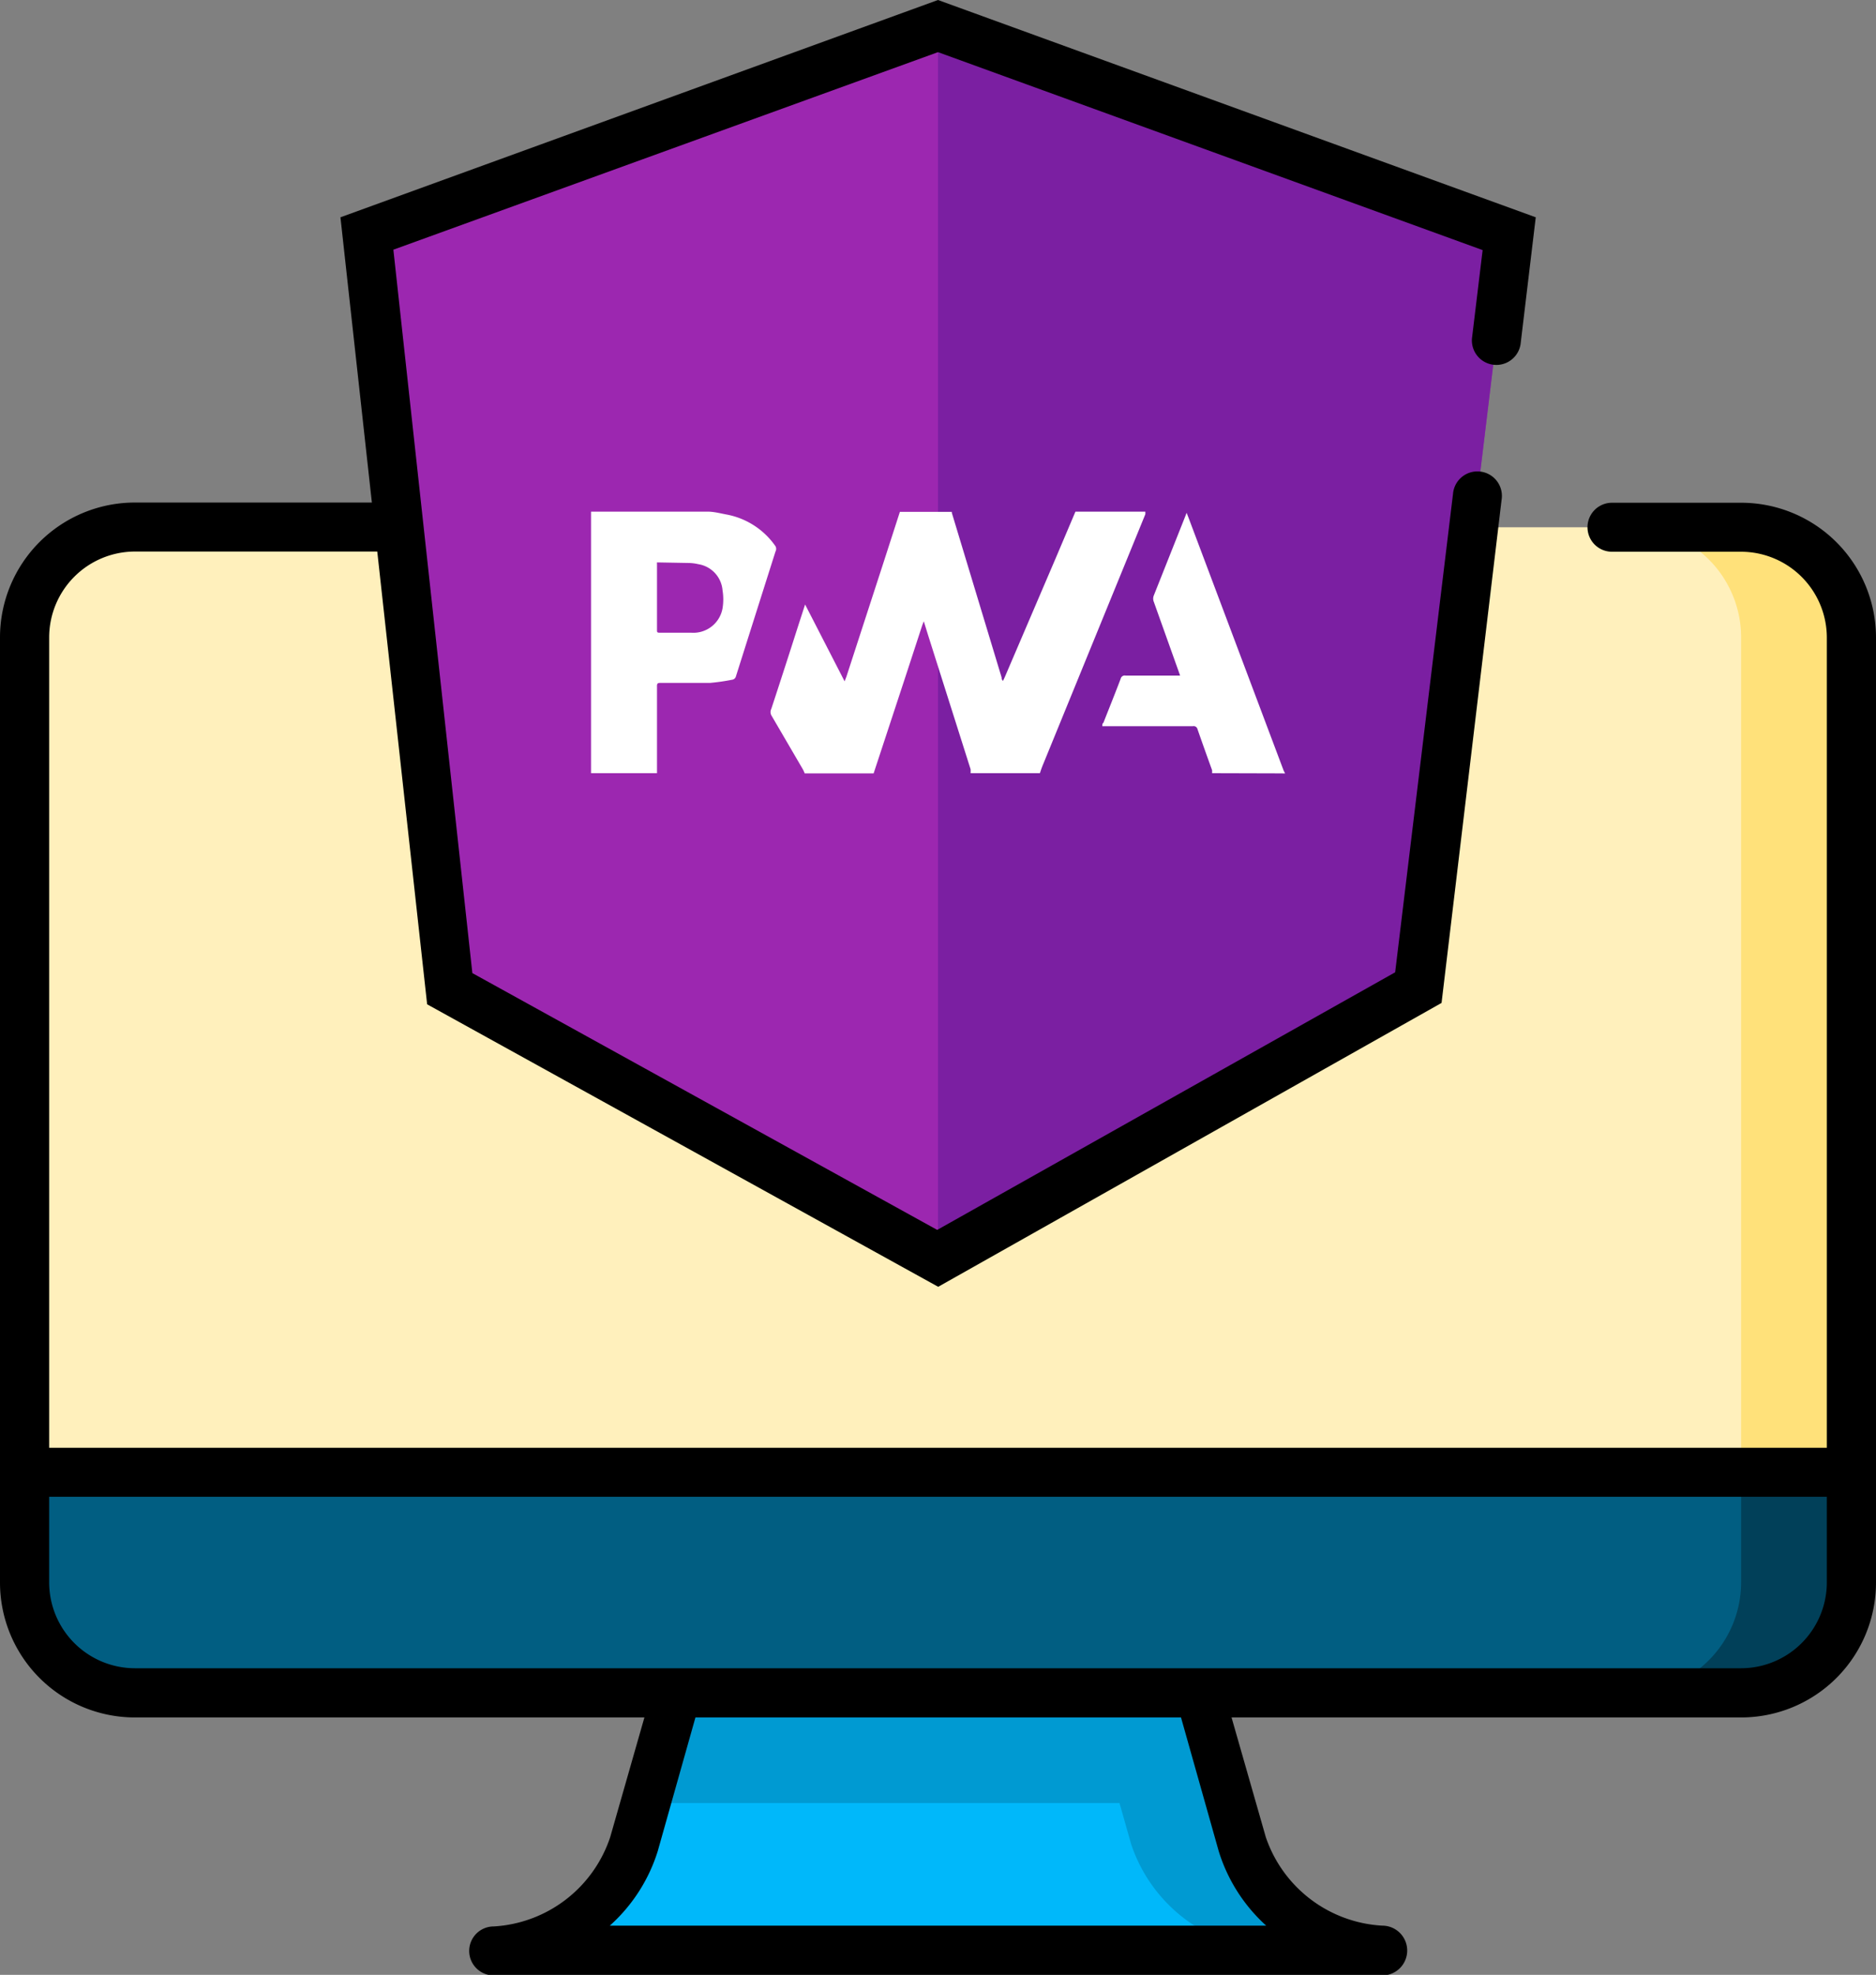 <svg id="Layer_1" data-name="Layer 1" xmlns="http://www.w3.org/2000/svg" viewBox="0 0 95 99.97"><rect x="0" y="0" width="95" height="99.97" fill="#808080" stroke="none"/><defs><style>.cls-1{fill:#00b8fa;}.cls-2{fill:#009ad2;}.cls-3{fill:#014059;}.cls-4{fill:#015e82;}.cls-5{fill:#ffe17a;}.cls-6{fill:#fff0bc;}.cls-7{fill:#9c27b0;}.cls-8{fill:#7b1fa2;}.cls-9{fill:#fff;}</style></defs><title>Convert_website_to_PWA</title><path class="cls-1" d="M56.73,85.69l-24,5.58-.59,2.08A7.86,7.86,0,0,1,25,98.73H64.44Zm0,0"/><path class="cls-2" d="M62.91,93.35l-2.19-7.66L47.5,80.11,34.28,85.69l-1.59,5.58h24l.59,2.08a7.86,7.86,0,0,0,7.12,5.37H70a7.86,7.86,0,0,1-7.12-5.37Zm0,0"/><path d="M70,100H25a1.24,1.24,0,1,1,0-2.48A6.62,6.62,0,0,0,30.9,93l2.19-7.66a1.24,1.24,0,0,1,.71-.8L47,79a1.24,1.24,0,0,1,1,0L61.2,84.55a1.24,1.24,0,0,1,.71.8L64.1,93h0A6.62,6.62,0,0,0,70,97.48,1.24,1.24,0,1,1,70,100ZM30.88,97.48H64.12a8.43,8.43,0,0,1-2.41-3.79h0l-2-7.09L47.5,81.46,35.31,86.61l-2,7.09A8.43,8.43,0,0,1,30.88,97.48Z"/><path class="cls-3" d="M82.59,66.15V85.69h5.58a5.6,5.6,0,0,0,5.58-5.58V74.53Zm0,0"/><path class="cls-4" d="M1.24,74.53v5.58a5.6,5.6,0,0,0,5.58,5.58H82.59a5.6,5.6,0,0,0,5.58-5.58v-14Zm0,0"/><path class="cls-5" d="M82.59,26.68l-20,23.92,25.6,23.92h5.58V32.27a5.58,5.58,0,0,0-5.58-5.58Zm0,0"/><path class="cls-6" d="M88.17,32.27a5.58,5.58,0,0,0-5.58-5.58H6.83a5.58,5.58,0,0,0-5.58,5.58V74.53H88.17Zm0,0"/><path d="M88.17,86.94H6.83A6.83,6.83,0,0,1,0,80.11V32.27a6.83,6.83,0,0,1,6.83-6.83h65a1.24,1.24,0,1,1,0,2.48h-65a4.35,4.35,0,0,0-4.34,4.34V80.11a4.35,4.35,0,0,0,4.34,4.34H88.17a4.35,4.35,0,0,0,4.34-4.34V32.27a4.35,4.35,0,0,0-4.34-4.34H81.63a1.24,1.24,0,0,1,0-2.48h6.55A6.83,6.83,0,0,1,95,32.27V80.11A6.83,6.83,0,0,1,88.17,86.94Z"/><path d="M92.76,75.77H1.24a1.24,1.24,0,1,1,0-2.48H92.76a1.24,1.24,0,1,1,0,2.48Z"/><polygon class="cls-7" points="18.58 11.83 47.5 1.32 76.42 11.83 71.8 49.99 47.5 63.72 22.8 50.06 18.58 11.83"/><polyline class="cls-8" points="47.5 1.32 76.42 11.83 71.8 49.99 47.5 63.72"/><path d="M47.51,65.14,21.63,50.84,17.24,11,47.5,0,77.77,11,77,17.43a1.24,1.24,0,0,1-2.46-.3l.54-4.47L47.5,2.64l-27.58,10,4,36.62,23.54,13L70.65,49.22,73.58,25a1.24,1.24,0,1,1,2.46.3L73,50.77Z"/><path class="cls-9" d="M54.46,25.9H58l0,.13L52.82,38.7c-.06.14-.11.29-.16.44H49.15a1.57,1.57,0,0,0,0-.2L47,32.16l-.22-.71-.08.21-.85,2.6-1.61,4.89H40.75a2.07,2.07,0,0,0-.09-.2l-1.6-2.74a.36.36,0,0,1,0-.33q.69-2.1,1.36-4.2l.35-1.08,2,3.89.09-.23,1.87-5.75.84-2.6H48.2v.05l2.52,8.33c0,.05,0,.1.07.18l.09-.19,2.57-6Z"/><path class="cls-9" d="M33.27,39.14H29.93V25.9h5.9c.31,0,.62.08.93.14a3.88,3.88,0,0,1,2.51,1.61.28.28,0,0,1,0,.27q-1,3.15-2,6.31a.23.23,0,0,1-.2.18,10.67,10.67,0,0,1-1.11.16c-.82,0-1.65,0-2.48,0-.16,0-.22,0-.21.2,0,.37,0,.75,0,1.12Q33.27,37.53,33.27,39.14Zm0-10.67a.62.62,0,0,0,0,.1c0,1.11,0,2.21,0,3.32,0,.11,0,.14.15.14.53,0,1.07,0,1.6,0a1.5,1.5,0,0,0,1.57-1.24,2.81,2.81,0,0,0,0-.9,1.46,1.46,0,0,0-1.23-1.33,2.25,2.25,0,0,0-.45-.06Z"/><path class="cls-9" d="M61.38,39.14a1.14,1.14,0,0,0,0-.15c-.25-.69-.5-1.39-.74-2.08a.2.2,0,0,0-.23-.15H55.82c0-.08,0-.13.06-.18.29-.74.59-1.48.87-2.22A.21.21,0,0,1,57,34.2h2.76l-.07-.2-1.26-3.53a.43.43,0,0,1,0-.33l1.59-4,.07-.18.09.23L65,39a1.53,1.53,0,0,0,.08.15.62.62,0,0,1-.14,0Z"/></svg>